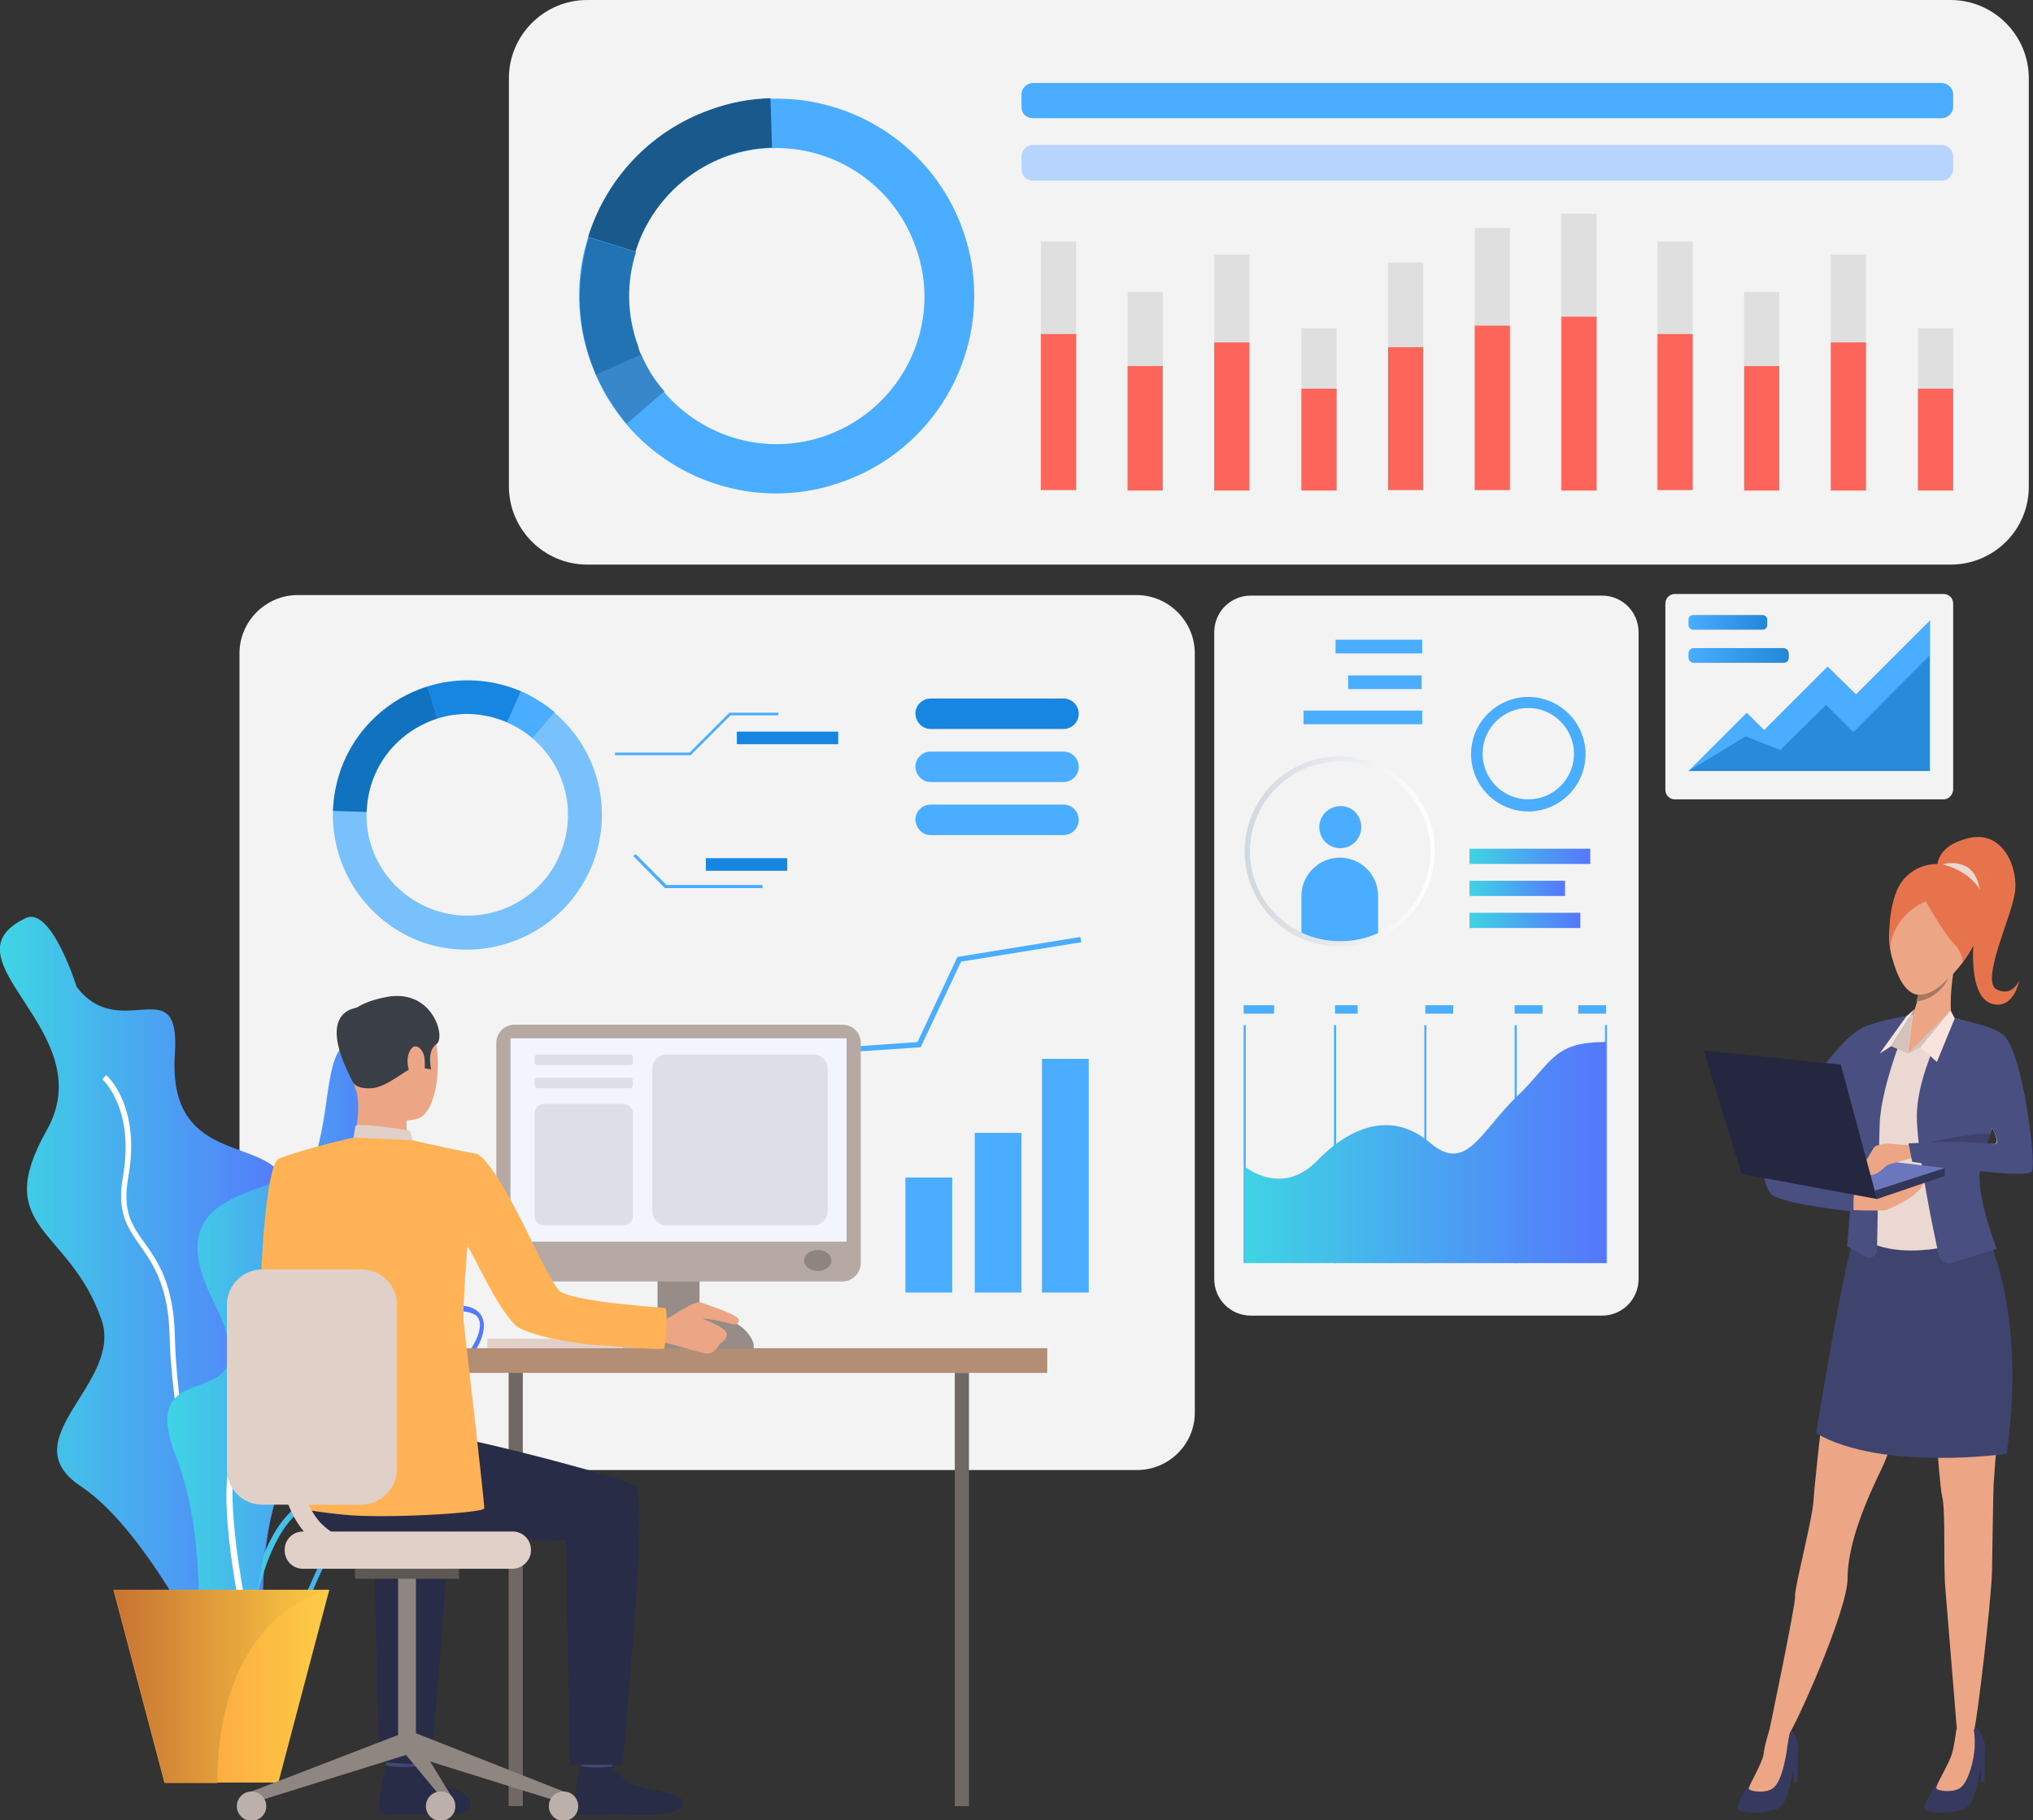 <?xml version="1.0" encoding="utf-8"?>
<!-- Generator: Adobe Illustrator 25.3.1, SVG Export Plug-In . SVG Version: 6.00 Build 0)  -->
<!DOCTYPE svg PUBLIC "-//W3C//DTD SVG 1.1//EN" "http://www.w3.org/Graphics/SVG/1.1/DTD/svg11.dtd">
<svg version="1.1" id="レイヤー_1" xmlns:x="http://ns.adobe.com/Extensibility/1.0/" xmlns:i="http://ns.adobe.com/AdobeIllustrator/10.0/" xmlns:graph="http://ns.adobe.com/Graphs/1.0/"
	 xmlns="http://www.w3.org/2000/svg" xmlns:xlink="http://www.w3.org/1999/xlink" x="0px" y="0px" viewBox="0 0 387.1 346.6"
	 style="enable-background:new 0 0 387.1 346.6;" xml:space="preserve">
<rect x="0" y="0" width="387.1" height="346.6" fill="#333333" stroke="none"/>
<style type="text/css">
	.st0{fill:#F3F3F3;}
	.st1{fill:#FFFFFF;}
	.st2{fill:url(#SVGID_1_);}
	.st3{fill:url(#SVGID_2_);}
	.st4{fill:url(#SVGID_3_);}
	.st5{fill:#78C1FD;}
	.st6{fill:#1173C0;}
	.st7{fill:#1686E1;}
	.st8{fill:#4AADFF;}
	.st9{fill:url(#SVGID_4_);}
	.st10{fill:url(#SVGID_5_);}
	.st11{fill:url(#SVGID_6_);}
	.st12{fill:url(#SVGID_7_);}
	.st13{fill:url(#SVGID_8_);}
	.st14{fill:url(#SVGID_9_);}
	.st15{fill:#E0D0C8;}
	.st16{fill:#706865;}
	.st17{fill:#CABBB5;}
	.st18{fill:#978C88;}
	.st19{fill:#B38E74;}
	.st20{fill:#FFB356;}
	.st21{fill:#424773;}
	.st22{fill:#292C47;}
	.st23{fill:#ECA685;}
	.st24{fill:#3A3F47;}
	.st25{fill:#323658;}
	.st26{fill:#8F8682;}
	.st27{fill:#5D5854;}
	.st28{fill:#BDB0AA;}
	.st29{fill:#B6A9A3;}
	.st30{fill:#F3F5FD;}
	.st31{fill:#8F8580;}
	.st32{fill:#DDDFE6;}
	.st33{fill:#1A598B;}
	.st34{fill:#2173B3;}
	.st35{fill:#3787CA;}
	.st36{fill:#DFDFDF;}
	.st37{fill:#FD655A;}
	.st38{fill:#B6D4FD;}
	.st39{fill:url(#SVGID_10_);}
	.st40{fill:url(#SVGID_11_);}
	.st41{fill:url(#SVGID_12_);}
	.st42{fill:url(#SVGID_13_);}
	.st43{fill:url(#SVGID_14_);}
	.st44{fill:url(#SVGID_15_);}
	.st45{fill:url(#SVGID_16_);}
	.st46{fill:#278ADB;}
	.st47{fill:#363A5E;}
	.st48{fill:#3F446E;}
	.st49{fill:#EBD8D2;}
	.st50{fill:#E7734D;}
	.st51{fill:#A57860;}
	.st52{fill:#CDBCB6;}
	.st53{fill:#D4C3BC;}
	.st54{fill:#494F80;}
	.st55{fill:#6A77BD;}
	.st56{fill:#F8E4DC;}
	.st57{fill:#252740;}
	.st58{fill:#3D416B;}
</style>
<g>
	<g>
		<path class="st0" d="M371.4,107.5H111.8c-8.2,0-14.9-6.7-14.9-14.9V14.9c0-8.2,6.7-14.9,14.9-14.9h259.6c8.2,0,14.9,6.7,14.9,14.9
			v77.6C386.4,100.8,379.7,107.5,371.4,107.5z"/>
		<rect x="112.1" y="233.1" class="st1" width="108.5" height="3.6"/>
		<linearGradient id="SVGID_1_" gradientUnits="userSpaceOnUse" x1="232.27" y1="217.986" x2="77.32" y2="217.986">
			<stop  offset="0" style="stop-color:#FFBE5C"/>
			<stop  offset="1" style="stop-color:#FD3857"/>
		</linearGradient>
		<rect x="112.1" y="216.2" class="st2" width="80.6" height="3.6"/>
		<linearGradient id="SVGID_2_" gradientUnits="userSpaceOnUse" x1="232.27" y1="226.457" x2="77.32" y2="226.457">
			<stop  offset="0" style="stop-color:#FFBE5C"/>
			<stop  offset="1" style="stop-color:#FD3857"/>
		</linearGradient>
		<rect x="112.1" y="224.6" class="st3" width="87.1" height="3.6"/>
		<linearGradient id="SVGID_3_" gradientUnits="userSpaceOnUse" x1="232.269" y1="234.928" x2="77.32" y2="234.928">
			<stop  offset="0" style="stop-color:#FFBE5C"/>
			<stop  offset="1" style="stop-color:#FD3857"/>
		</linearGradient>
		<rect x="112.1" y="233.1" class="st4" width="56.5" height="3.6"/>
		<g>
			<path class="st0" d="M216.5,279.9H56.7c-6.1,0-11.1-5-11.1-11.1V124.4c0-6.1,5-11.1,11.1-11.1h159.7c6.1,0,11.1,5,11.1,11.1
				v144.4C227.6,274.9,222.6,279.9,216.5,279.9z"/>
			<g>
				<g>
					<path class="st5" d="M113.1,163.8c3.7-10.3,0.4-21.4-7.5-28.1c-1.9-1.6-4-2.9-6.4-4c-0.5-0.2-1.1-0.4-1.6-0.6
						c-5.4-1.9-11.1-1.9-16.2-0.3c-7.4,2.3-13.7,8-16.5,15.8c-0.9,2.6-1.4,5.2-1.5,7.9c-0.3,10.8,6.3,21,17,24.9
						C93.7,184,108.3,177.1,113.1,163.8z M82.5,173.2c-8-2.9-13-10.5-12.7-18.6c0.1-2,0.4-3.9,1.1-5.9c2.1-5.9,6.8-10.1,12.3-11.9
						c3.8-1.2,8.1-1.2,12.2,0.3c0.4,0.1,0.8,0.3,1.2,0.5c1.8,0.8,3.4,1.8,4.8,3c5.9,5,8.4,13.3,5.6,21.1
						C103.5,171.6,92.5,176.8,82.5,173.2z"/>
				</g>
				<g>
					<path class="st6" d="M83.3,136.8l-1.9-6.1c-7.4,2.3-13.7,8-16.5,15.8c-0.9,2.6-1.4,5.2-1.5,7.9l6.4,0.2c0.1-2,0.4-3.9,1.1-5.9
						C73,142.8,77.7,138.6,83.3,136.8z"/>
				</g>
				<g>
					<path class="st7" d="M96.6,137.5l2.6-5.9c-0.5-0.2-1.1-0.4-1.6-0.6c-5.4-1.9-11.1-1.9-16.2-0.3l1.9,6.1
						c3.8-1.2,8.1-1.2,12.2,0.3C95.8,137.2,96.2,137.4,96.6,137.5z"/>
				</g>
				<g>
					<path class="st8" d="M105.6,135.6c-1.9-1.6-4-2.9-6.4-4l-2.6,5.9c1.8,0.8,3.4,1.8,4.8,3L105.6,135.6z"/>
				</g>
			</g>
			<g>
				<rect x="185.6" y="215.7" class="st8" width="8.9" height="30.4"/>
			</g>
			<g>
				<rect x="172.4" y="224.2" class="st8" width="8.9" height="21.9"/>
			</g>
			<g>
				<rect x="198.4" y="201.6" class="st8" width="8.9" height="44.5"/>
			</g>
			<g>
				<polygon class="st8" points="205.9,179.4 205.7,178.4 182.3,182.2 174.7,198.4 149.4,200.2 141.2,212.2 121.9,211.7 
					121.9,212.7 141.7,213.2 150,201.1 175.3,199.4 183,183.1 				"/>
			</g>
			<path class="st7" d="M177.2,138.8h25.3c1.6,0,2.9-1.3,2.9-2.9l0,0c0-1.6-1.3-2.9-2.9-2.9h-25.3c-1.6,0-2.9,1.3-2.9,2.9l0,0
				C174.4,137.5,175.6,138.8,177.2,138.8z"/>
			<path class="st8" d="M177.2,148.9h25.3c1.6,0,2.9-1.3,2.9-2.9l0,0c0-1.6-1.3-2.9-2.9-2.9h-25.3c-1.6,0-2.9,1.3-2.9,2.9l0,0
				C174.4,147.6,175.6,148.9,177.2,148.9z"/>
			<path class="st8" d="M177.2,159h25.3c1.6,0,2.9-1.3,2.9-2.9l0,0c0-1.6-1.3-2.9-2.9-2.9h-25.3c-1.6,0-2.9,1.3-2.9,2.9l0,0
				C174.4,157.7,175.6,159,177.2,159z"/>
			<g>
				<polygon class="st8" points="131.5,143.8 117.1,143.8 117.1,143.3 131.3,143.3 138.9,135.7 148.2,135.7 148.2,136.2 
					139.1,136.2 				"/>
			</g>
			<g>
				<polygon class="st8" points="145.2,169.1 126.6,169.1 120.6,163 121,162.6 126.9,168.5 145.2,168.5 				"/>
			</g>
			<rect x="140.3" y="139.3" class="st7" width="19.3" height="2.4"/>
			<rect x="134.4" y="163.4" class="st7" width="15.5" height="2.4"/>
		</g>
		<g>
			<linearGradient id="SVGID_4_" gradientUnits="userSpaceOnUse" x1="0" y1="249.159" x2="56.293" y2="249.159">
				<stop  offset="0" style="stop-color:#3FD4E4"/>
				<stop  offset="1" style="stop-color:#5577FD"/>
			</linearGradient>
			<path class="st9" d="M4.9,174.8c4.9-2.3,9.7,13.1,9.7,13.1c8.3,10.9,19.8-3.6,18.7,12.7c-2,28.5,32.8,9,16.8,38.7
				c-16.1,29.8,14.2,16.8,4.2,40.8c-10,24,3,52.6-12.1,40.9c0,0-13.2-29-26.8-38c-13.6-9,8.2-19.6,3.9-31.8
				c-6.2-17.7-21.1-17-10.4-36C19.6,196.3-11.6,182.7,4.9,174.8z"/>
			<g>
				<path class="st1" d="M46.9,310.1c-6.5-4.6-14.1-36.5-14.6-55.5c-0.2-9.7-3.1-13.8-5.6-17.4c-2.4-3.4-4.5-6.4-3.3-13.1
					c2.3-13-3.8-18.5-3.9-18.6l0.7-0.8c0.3,0.2,6.7,6,4.2,19.6c-1.1,6.3,0.7,9,3.1,12.3c2.5,3.5,5.6,7.9,5.8,18
					c0.5,20.4,8.3,50.5,14.1,54.6L46.9,310.1z"/>
			</g>
			<g>
				<linearGradient id="SVGID_5_" gradientUnits="userSpaceOnUse" x1="41.295" y1="280.571" x2="92.202" y2="280.571">
					<stop  offset="0" style="stop-color:#3FD4E4"/>
					<stop  offset="1" style="stop-color:#5577FD"/>
				</linearGradient>
				<path class="st10" d="M49.4,312.5c-0.8,0-1.8-0.1-2.8-0.3c-2.5-0.5-4.2-1.8-4.9-3.9c-1.8-5,2.3-13.2,5.6-17.1
					c0.1-0.1,5.6-6.8,5-16.2c-0.1-1.6-0.3-3-0.4-4.3c-0.4-3.7-0.7-6.4,0.9-8.2c1.4-1.6,4.1-2.3,9-2.3c8.7,0,12.1-3.6,14.8-6.5
					c1.2-1.2,2.3-2.4,3.6-3.1l0,0c4.3-2.4,8.9-2.7,10.9-0.8c0.9,0.9,1.7,2.6,0.2,5.9c-1.4,3-3.3,4.9-4.8,6.4c-2,2-3.3,3.4-2.6,6.1
					c0.2,0.6,0.3,1.3,0.5,1.9c1.3,4.6,2.8,9.7-5,13.3c-1.7,0.7-3.2,1.3-4.5,1.9c-5.5,2.1-8.7,3.4-12.5,11.3c-0.7,1.5-1.4,3-2,4.3
					C57.6,307.5,55.4,312.5,49.4,312.5z M80.8,251.6c-1.2,0.7-2.2,1.7-3.4,2.9c-2.9,3-6.5,6.8-15.6,6.8c-4.5,0-7.1,0.6-8.2,1.9
					c-1.3,1.4-1,3.9-0.6,7.3c0.1,1.3,0.3,2.8,0.4,4.4c0.6,9.8-5,16.6-5.2,16.9c-3.3,3.9-7,11.6-5.4,16c0.6,1.7,2,2.8,4.1,3.2
					c7.4,1.5,9.4-3.1,12.8-10.7c0.6-1.4,1.3-2.8,2-4.4c3.9-8.2,7.5-9.7,13-11.8c1.3-0.5,2.8-1.1,4.5-1.8c7-3.1,5.7-7.4,4.4-12
					c-0.2-0.6-0.4-1.3-0.5-1.9c-0.8-3.3,0.8-5,2.9-7.1c1.5-1.5,3.2-3.3,4.6-6.1c0.7-1.5,1.3-3.5,0.1-4.7
					C88.8,249.1,84.6,249.5,80.8,251.6L80.8,251.6z"/>
			</g>
			<g>
				<linearGradient id="SVGID_6_" gradientUnits="userSpaceOnUse" x1="45.646" y1="287.974" x2="83.855" y2="287.974">
					<stop  offset="0" style="stop-color:#3FD4E4"/>
					<stop  offset="1" style="stop-color:#5577FD"/>
				</linearGradient>
				<path class="st11" d="M46.7,318.7l-1.1-0.1c0.1-1,1.4-24.8,11-31.8c10.5-7.6,13.8-15.9,15.4-21.4c1.9-6.5,11.3-8.2,11.7-8.3
					l0.2,1.1c-0.1,0-9.2,1.7-10.8,7.5c-1.6,5.7-5,14.1-15.8,21.9C48.1,294.4,46.7,318.5,46.7,318.7z"/>
			</g>
			<linearGradient id="SVGID_7_" gradientUnits="userSpaceOnUse" x1="31.849" y1="257.226" x2="76.347" y2="257.226">
				<stop  offset="0" style="stop-color:#3FD4E4"/>
				<stop  offset="1" style="stop-color:#5577FD"/>
			</linearGradient>
			<path class="st12" d="M68.6,198.8c-6.8-2.3-5.4,10.8-8.3,20.4c-2.9,9.7-31.9,4.2-19.7,28.5c12.2,24.3-15.4,8.1-7.2,29.3
				c8.3,21.2,0.7,43.8,9.7,38c9-5.8,5-32.4,14.4-35.6s10.8-6.9,1.6-15.5c-9.2-8.6,24.2-17.2,15.9-34.5
				C66.8,212.1,76.4,201.5,68.6,198.8z"/>
			<g>
				<path class="st1" d="M47.3,314c-0.9-3.6-8.1-35.5-1.3-39.4c6-3.4,5.9-16.6,4.9-29.1c-0.8-11,13.4-16.2,14-16.4l0.4,1
					c-0.1,0-14,5.1-13.2,15.3c1,12.8,1.1,26.4-5.5,30.1c-5.2,2.9-0.4,28.6,1.9,38.2L47.3,314z"/>
			</g>
			<linearGradient id="SVGID_8_" gradientUnits="userSpaceOnUse" x1="21.638" y1="321.053" x2="62.7" y2="321.053">
				<stop  offset="0" style="stop-color:#FD9140"/>
				<stop  offset="1" style="stop-color:#FDCC45"/>
			</linearGradient>
			<polygon class="st13" points="62.7,302.7 53,339.4 31.3,339.4 21.6,302.7 			"/>
			<linearGradient id="SVGID_9_" gradientUnits="userSpaceOnUse" x1="21.638" y1="321.053" x2="62.7" y2="321.053">
				<stop  offset="0" style="stop-color:#C77332"/>
				<stop  offset="1" style="stop-color:#FDCC45"/>
			</linearGradient>
			<path class="st14" d="M62.7,302.7c0,0-21.3,4-21.3,36.8h-10l-9.7-36.8H62.7z"/>
		</g>
		<g>
			<g>
				<rect x="92.8" y="254.9" class="st15" width="30.5" height="1.8"/>
			</g>
			<g>
				
					<rect x="96.9" y="261.4" transform="matrix(-1 -1.224647e-16 1.224647e-16 -1 196.447 605.277)" class="st16" width="2.7" height="82.5"/>
			</g>
			<g>
				<rect x="118.6" y="254.4" class="st17" width="21.2" height="2.6"/>
			</g>
			<g>
				<rect x="125.2" y="232.3" class="st18" width="8" height="24.4"/>
			</g>
			<g>
				<rect x="81.8" y="256.7" class="st19" width="117.6" height="4.7"/>
			</g>
			<g>
				<path class="st20" d="M59.3,228.3c0,0-1.3,18,2.2,20.2c2.2,1.4,11,5.9,10.8,6.8c-0.3,0.9-5,7.6-5,7.6s-16.9-11.1-17.5-14.7
					c-0.5-3.4,0.8-26.4,3.2-27.5c1.7-0.8,2.7-0.1,4.9,1.5C60.9,224.6,59.3,228.3,59.3,228.3z"/>
			</g>
			<g>
				<g>
					<g>
						<path class="st21" d="M80.1,332.6c0,0-0.5,3.7-0.6,4.2c-0.1,0.5-5.9-0.3-5.9-0.3l-0.5-4.3C73.2,332.1,79.3,332.1,80.1,332.6z"
							/>
					</g>
				</g>
			</g>
			<g>
				<g>
					<g>
						<path class="st22" d="M79.5,336.3c0,0,1.8,2.2,3.6,3.2c1.8,1,4.6,1.3,5.6,2.3c0.8,0.7,2.8,3.8-4.6,3.7
							c-7.4-0.1-10.9,0.4-11.7-0.7c-0.8-1.2,1.1-8.7,1.1-8.7S75.3,336.7,79.5,336.3z"/>
					</g>
				</g>
			</g>
			<g>
				<g>
					<g>
						<path class="st21" d="M117.1,332.6c0,0-0.5,3.7-0.6,4.2c-0.1,0.5-5.9-0.3-5.9-0.3l-0.5-4.3
							C110.2,332.2,116.4,332.1,117.1,332.6z"/>
					</g>
				</g>
			</g>
			<g>
				<g>
					<g>
						<path class="st22" d="M116.6,336.4c0,0,1.8,2.2,3.6,3.2c1.8,1,8.3,1.7,9.3,2.7c0.8,0.7,2,3.6-8.3,3.3
							c-7.4-0.2-10.9,0.4-11.7-0.7c-0.8-1.2,1.1-8.7,1.1-8.7S112.3,336.8,116.6,336.4z"/>
					</g>
				</g>
			</g>
			<g>
				<g>
					<g>
						<path class="st22" d="M61.4,269.5c0,0,21,3.6,25.8,4.3c4.8,0.7,30.5,7.2,33.7,9.1c2.6,1.6-1.3,38.9-2.3,53.1h-10.1l-0.7-42.7
							c-12.2,0.3-20.9-2.8-29.7-1.5c-8.9,1.3-16.3,3.3-21.9-4.3C56.2,287.6,56,271.2,61.4,269.5z"/>
					</g>
				</g>
			</g>
			<g>
				<g>
					<g>
						<path class="st22" d="M82.1,336.1l-9.9-0.6l-1-42.2c-5.2,0.1-7-0.2-11.3-0.7l-8-18.6c7,1.4,29.4,7.1,32.4,8.9
							C87,284.5,83.1,321.9,82.1,336.1z"/>
					</g>
				</g>
			</g>
			<g>
				<g>
					<g>
						<path class="st23" d="M71.1,190.7c0,0,7.7-2.1,10.7,3.9c2.9,6,1.6,17.3-2.3,18.4c-3.9,1.1-9.5-0.2-11.1-3.9
							c-1.6-3.7-2.9-9-2.5-12.4C66.2,193.2,69,191.5,71.1,190.7z"/>
					</g>
				</g>
			</g>
			<g>
				<g>
					<g>
						<path class="st23" d="M77.4,211.8c0,0-0.1,4.6,0.4,5.5c0.5,1-10.7,0.7-10.7,0.7s1.8-5.5,0.8-10.1
							C66.9,203.3,77.4,211.8,77.4,211.8z"/>
					</g>
				</g>
			</g>
			<g>
				<g>
					<g>
						<path class="st24" d="M67.3,206.2c0,0,0.6,1.2,3.5,1c2.9-0.2,6.7-3.7,8-4c1.2-0.3,1.3-1,1.3-1l0.7,1.2l1.3,0.2
							c0,0-0.9-3.5,1-4.8c1.9-1.2-0.8-11.2-10.3-8.8c0,0-7.2,1.3-7.3,5.4C65.3,199.3,65.9,204,67.3,206.2z"/>
					</g>
				</g>
			</g>
			<g>
				<g>
					<g>
						<path class="st15" d="M78.5,217.2c0,0,0-1.9-0.9-2c-0.8-0.2-8.8-1.3-9.9-0.9l-0.4,2.4C67.3,216.7,69.3,217.9,78.5,217.2z"/>
					</g>
				</g>
			</g>
			<g>
				<g>
					<g>
						<path class="st23" d="M80.8,201.3c-0.2-1.5-1.9-3.3-2.9-0.9c-1,2.4,0.7,5.8,1.8,5.6C80.7,205.9,81.1,203.4,80.8,201.3z"/>
					</g>
				</g>
			</g>
			<g>
				<g>
					<g>
						<path class="st25" d="M111.9,239.1C111.9,239.1,111.9,239.1,111.9,239.1C112,239.1,112,239.1,111.9,239.1z"/>
					</g>
				</g>
			</g>
			<g>
				<g>
					<g>
						<path class="st24" d="M68.8,191.8c0,0-9.4-0.4-1.6,14.2L68.8,191.8z"/>
					</g>
				</g>
			</g>
			<g>
				<g>
					<polygon class="st26" points="47.9,341.1 48.6,343.1 78.1,333.9 76.7,330 					"/>
				</g>
			</g>
			<g>
				<g>
					<rect x="75.8" y="300.4" class="st26" width="3.4" height="32.1"/>
				</g>
			</g>
			<g>
				<g>
					<rect x="67.6" y="298.7" class="st27" width="19.8" height="1.9"/>
				</g>
			</g>
			<g>
				<g>
					<polygon class="st26" points="107.3,341.1 106.6,343.1 77.1,333.9 78.4,329.7 					"/>
				</g>
			</g>
			<g>
				<g>
					<polygon class="st26" points="86.5,342.9 86.5,345.2 77.1,333.9 78.4,329.7 					"/>
				</g>
			</g>
			<g>
				<g>
					<path class="st28" d="M110.1,343.9c0,1.5-1.2,2.8-2.8,2.8c-1.5,0-2.8-1.2-2.8-2.8c0-1.5,1.2-2.8,2.8-2.8
						C108.8,341.1,110.1,342.3,110.1,343.9z"/>
				</g>
			</g>
			<g>
				<g>
					<path class="st28" d="M86.7,343.9c0,1.5-1.2,2.8-2.8,2.8c-1.5,0-2.8-1.2-2.8-2.8c0-1.5,1.2-2.8,2.8-2.8
						C85.5,341.1,86.7,342.3,86.7,343.9z"/>
				</g>
			</g>
			<g>
				<g>
					<path class="st28" d="M50.7,343.9c0,1.5-1.2,2.8-2.8,2.8c-1.5,0-2.8-1.2-2.8-2.8c0-1.5,1.2-2.8,2.8-2.8
						C49.4,341.1,50.7,342.3,50.7,343.9z"/>
				</g>
			</g>
			<g>
				<path class="st15" d="M97.5,298.7H57.7c-2,0-3.5-1.6-3.5-3.5v-0.1c0-2,1.6-3.5,3.5-3.5h39.9c2,0,3.5,1.6,3.5,3.5v0.1
					C101.1,297.1,99.5,298.7,97.5,298.7z"/>
			</g>
			<g>
				<rect x="181.8" y="261.4" class="st16" width="2.7" height="82.5"/>
			</g>
			<g>
				<path class="st29" d="M160.4,244H98c-2,0-3.5-1.6-3.5-3.5v-41.9c0-2,1.6-3.5,3.5-3.5h62.4c2,0,3.5,1.6,3.5,3.5v41.9
					C163.9,242.4,162.3,244,160.4,244z"/>
			</g>
			<g>
				<rect x="97.2" y="197.7" class="st30" width="64" height="38.7"/>
			</g>
			<g>
				<path class="st31" d="M158.3,240c0,1.1-1.2,2-2.6,2c-1.4,0-2.6-0.9-2.6-2s1.2-2,2.6-2C157.2,238,158.3,238.9,158.3,240z"/>
			</g>
			<g>
				<path class="st18" d="M143.5,256.8v-0.9c0,0-1.2-5.4-9.9-5.4s-8.5,6.3-8.5,6.3H143.5z"/>
			</g>
			<g>
				<g>
					<path class="st23" d="M125.1,251.3c0,0,1.9-0.1,2.6-0.6c0.7-0.4,4.8-3.2,5.8-2.7c1,0.4,7.4,2.4,7.2,3.4
						c-0.2,0.9-0.8,0.9-1.3,0.7c-0.5-0.2-5.1-1.2-5.6-1c0,0,4.6,1.7,4.6,2.9c0,1.2-1,1.5-1.4,2c-0.4,0.5-1,1.6-2.1,1.7
						c-1.2,0.1-7-1.9-8.2-2c-1.2-0.1-3.4,0.1-3.5-0.1C123,255.3,125.1,251.3,125.1,251.3z"/>
				</g>
			</g>
			<g>
				<g>
					<g>
						<path class="st20" d="M90.8,219.7c-6-1.1-12.3-2.6-12.3-2.6l-11.2-0.5c0,0-10.3,2.3-14.3,4.1c-0.4,0.2-0.4,9.2-1.4,11.5
							l3.4,7.1c0,0,1.9,14,2.3,20.2c0.2,2.9-0.5,27.6-0.5,27.6s1,0.5,8.6,1.3c7.6,0.8,26.7-0.3,26.8-1.2c0.1-0.9-3.7-33.6-3.9-35.3
							c-0.3-2.6,0.7-14.6,0.7-14.6c1.4,1.9,5.1,10.7,8.9,14.8c2.2,2.4,13.4,3.9,15.5,4c4.6,0.2,12.9,1.1,13.1,0.6
							c0.2-0.3,0.7-7.4,0.2-7.6c-0.5-0.2-15.9-1-19.9-3.1c-1.4-0.8-5.8-10.2-5.8-10.2S94.1,221.2,90.8,219.7z"/>
					</g>
				</g>
			</g>
			<g>
				<path class="st15" d="M68.7,286.5H50c-3.8,0-6.8-3-6.8-6.8v-31.2c0-3.8,3-6.8,6.8-6.8h18.8c3.8,0,6.8,3,6.8,6.8v31.2
					C75.5,283.5,72.5,286.5,68.7,286.5z"/>
			</g>
			<g>
				<path class="st15" d="M69.8,296.9c-4.8,0-8.6-1.6-11.5-4.8c-6.5-7.1-5.3-19.7-5.3-20.2c0.1-1,1-1.7,2-1.6c1,0.1,1.7,1,1.6,2
					c0,0.1-1,11.5,4.3,17.5c2.2,2.4,5.1,3.6,8.8,3.6c1,0,1.8,0.8,1.8,1.8C71.6,296.1,70.8,296.9,69.8,296.9z"/>
			</g>
			<g>
				<g>
					<g>
						<path class="st32" d="M120,202.8h-17.7c-0.3,0-0.5-0.2-0.5-0.5v-1c0-0.3,0.2-0.5,0.5-0.5H120c0.3,0,0.5,0.2,0.5,0.5v1
							C120.5,202.6,120.2,202.8,120,202.8z"/>
					</g>
				</g>
			</g>
			<g>
				<g>
					<g>
						<path class="st32" d="M120,207.2h-17.7c-0.3,0-0.5-0.2-0.5-0.5v-1c0-0.3,0.2-0.5,0.5-0.5H120c0.3,0,0.5,0.2,0.5,0.5v1
							C120.5,207,120.2,207.2,120,207.2z"/>
					</g>
				</g>
			</g>
			<g>
				<g>
					<g>
						<path class="st32" d="M118.8,233.3h-15.3c-0.9,0-1.7-0.8-1.7-1.7v-19.7c0-0.9,0.8-1.7,1.7-1.7h15.3c0.9,0,1.7,0.8,1.7,1.7
							v19.7C120.5,232.5,119.7,233.3,118.8,233.3z"/>
					</g>
				</g>
			</g>
			<g>
				<g>
					<g>
						<path class="st32" d="M154.9,233.3h-28c-1.5,0-2.7-1.2-2.7-2.7v-27.1c0-1.5,1.2-2.7,2.7-2.7h28c1.5,0,2.7,1.2,2.7,2.7v27.1
							C157.6,232.1,156.4,233.3,154.9,233.3z"/>
					</g>
				</g>
			</g>
		</g>
		<g>
			<g>
				<g>
					<path class="st8" d="M183.3,43.7c-5.6-15.7-20.7-25.4-36.5-24.9c-3.8,0.1-7.7,0.8-11.5,2.2C123.7,25,115.4,34.2,112,45.1
						c-2.4,7.5-2.4,15.9,0.5,23.9c0.3,0.8,0.6,1.6,0.9,2.3c1.5,3.5,3.5,6.6,5.8,9.4c9.8,11.6,26.2,16.5,41.3,11
						C180.1,84.7,190.3,63.2,183.3,43.7z M157.4,82.9c-11.4,4.1-23.6,0.4-31-8.3c-1.8-2.1-3.2-4.4-4.4-7c-0.2-0.6-0.5-1.2-0.7-1.8
						c-2.1-6-2.1-12.2-0.4-17.9c2.6-8.1,8.8-15,17.4-18.1c2.9-1,5.8-1.6,8.6-1.6c11.9-0.4,23.2,6.9,27.4,18.7
						C179.7,61.5,172,77.6,157.4,82.9z"/>
				</g>
			</g>
			<g>
				<g>
					<path class="st33" d="M121,47.9l-9-2.8c3.4-10.9,11.7-20.1,23.2-24.2c3.8-1.4,7.7-2.1,11.5-2.2l0.3,9.4
						c-2.9,0.1-5.8,0.6-8.6,1.6C129.7,32.9,123.5,39.8,121,47.9z"/>
				</g>
			</g>
			<g>
				<g>
					<path class="st34" d="M122.1,67.6l-8.6,3.8c-0.3-0.8-0.6-1.5-0.9-2.3c-2.9-8-2.8-16.3-0.5-23.9l9,2.8
						c-1.8,5.6-1.8,11.9,0.4,17.9C121.6,66.4,121.8,67,122.1,67.6z"/>
				</g>
			</g>
			<g>
				<g>
					<path class="st35" d="M119.3,80.7c-2.3-2.8-4.3-5.9-5.8-9.4l8.6-3.8c1.1,2.6,2.6,5,4.4,7L119.3,80.7z"/>
				</g>
			</g>
		</g>
		<g>
			<g>
				<g>
					<rect x="198.2" y="46" class="st36" width="6.7" height="47.4"/>
				</g>
				<g>
					<rect x="214.7" y="55.6" class="st36" width="6.7" height="37.8"/>
				</g>
				<g>
					<rect x="231.2" y="48.5" class="st36" width="6.7" height="44.9"/>
				</g>
				<g>
					<rect x="247.8" y="62.5" class="st36" width="6.7" height="30.9"/>
				</g>
				<g>
					<rect x="264.3" y="50" class="st36" width="6.7" height="43.4"/>
				</g>
				<g>
					<rect x="280.8" y="43.4" class="st36" width="6.7" height="50"/>
				</g>
				<g>
					<rect x="297.3" y="40.7" class="st36" width="6.7" height="52.7"/>
				</g>
				<g>
					<rect x="198.2" y="63.6" class="st37" width="6.7" height="29.7"/>
				</g>
				<g>
					<rect x="214.7" y="69.7" class="st37" width="6.7" height="23.7"/>
				</g>
				<g>
					<rect x="231.2" y="65.2" class="st37" width="6.7" height="28.2"/>
				</g>
				<g>
					<rect x="247.8" y="74" class="st37" width="6.7" height="19.4"/>
				</g>
				<g>
					<rect x="264.3" y="66.1" class="st37" width="6.7" height="27.2"/>
				</g>
				<g>
					<rect x="280.8" y="62" class="st37" width="6.7" height="31.3"/>
				</g>
				<g>
					<rect x="297.3" y="60.3" class="st37" width="6.7" height="33.1"/>
				</g>
			</g>
			<g>
				<rect x="315.6" y="46" class="st36" width="6.7" height="47.4"/>
			</g>
			<g>
				<rect x="332.1" y="55.6" class="st36" width="6.7" height="37.8"/>
			</g>
			<g>
				<rect x="348.6" y="48.5" class="st36" width="6.7" height="44.9"/>
			</g>
			<g>
				<rect x="365.2" y="62.5" class="st36" width="6.7" height="30.9"/>
			</g>
			<g>
				<rect x="315.6" y="63.6" class="st37" width="6.7" height="29.7"/>
			</g>
			<g>
				<rect x="332.1" y="69.7" class="st37" width="6.7" height="23.7"/>
			</g>
			<g>
				<rect x="348.6" y="65.2" class="st37" width="6.7" height="28.2"/>
			</g>
			<g>
				<rect x="365.2" y="74" class="st37" width="6.7" height="19.4"/>
			</g>
		</g>
		<path class="st8" d="M196.7,22.5h173c1.2,0,2.2-1,2.2-2.2V18c0-1.2-1-2.2-2.2-2.2h-173c-1.2,0-2.2,1-2.2,2.2v2.4
			C194.5,21.6,195.4,22.5,196.7,22.5z"/>
		<path class="st38" d="M196.7,34.4h173c1.2,0,2.2-1,2.2-2.2v-2.4c0-1.2-1-2.2-2.2-2.2h-173c-1.2,0-2.2,1-2.2,2.2v2.4
			C194.5,33.4,195.4,34.4,196.7,34.4z"/>
		<g>
			<path class="st0" d="M305,250.5h-66.8c-3.9,0-7-3.1-7-7V120.4c0-3.9,3.1-7,7-7H305c3.9,0,7,3.1,7,7v123.1
				C312,247.4,308.9,250.5,305,250.5z"/>
		</g>
		<g>
			<g>
				<rect x="236.8" y="195.2" class="st8" width="0.4" height="45.3"/>
			</g>
			<g>
				<rect x="254" y="195.2" class="st8" width="0.4" height="45.3"/>
			</g>
			<g>
				<rect x="271.2" y="195.2" class="st8" width="0.4" height="45.3"/>
			</g>
			<g>
				<rect x="288.4" y="195.2" class="st8" width="0.4" height="45.3"/>
			</g>
			<g>
				<rect x="305.6" y="195.2" class="st8" width="0.4" height="45.3"/>
			</g>
		</g>
		<linearGradient id="SVGID_10_" gradientUnits="userSpaceOnUse" x1="237.023" y1="219.451" x2="305.731" y2="219.451">
			<stop  offset="0" style="stop-color:#3FD4E4"/>
			<stop  offset="1" style="stop-color:#5577FD"/>
		</linearGradient>
		<path class="st39" d="M237,222.1c0,0,7,5.9,13.8-1.1c6.8-7,14.6-9.3,21.5-3.4c6.9,5.9,9.6-2.2,16.5-8.8c6.9-6.6,6.8-10.4,17-10.4
			v42.1H237V222.1z"/>
		<rect x="254.2" y="191.4" class="st8" width="4.3" height="1.6"/>
		<rect x="236.8" y="191.4" class="st8" width="5.8" height="1.6"/>
		<rect x="271.4" y="191.4" class="st8" width="5.3" height="1.6"/>
		<rect x="288.4" y="191.4" class="st8" width="5.3" height="1.6"/>
		<rect x="300.5" y="191.4" class="st8" width="5.3" height="1.6"/>
		<linearGradient id="SVGID_11_" gradientUnits="userSpaceOnUse" x1="279.759" y1="163.064" x2="302.728" y2="163.064">
			<stop  offset="0" style="stop-color:#3FD4E4"/>
			<stop  offset="1" style="stop-color:#5577FD"/>
		</linearGradient>
		<rect x="279.8" y="161.6" class="st40" width="23" height="2.9"/>
		<linearGradient id="SVGID_12_" gradientUnits="userSpaceOnUse" x1="279.759" y1="175.242" x2="300.843" y2="175.242">
			<stop  offset="0" style="stop-color:#3FD4E4"/>
			<stop  offset="1" style="stop-color:#5577FD"/>
		</linearGradient>
		<rect x="279.8" y="173.8" class="st41" width="21.1" height="2.9"/>
		<linearGradient id="SVGID_13_" gradientUnits="userSpaceOnUse" x1="279.759" y1="169.153" x2="298.001" y2="169.153">
			<stop  offset="0" style="stop-color:#3FD4E4"/>
			<stop  offset="1" style="stop-color:#5577FD"/>
		</linearGradient>
		<rect x="279.8" y="167.7" class="st42" width="18.2" height="2.9"/>
		<path class="st8" d="M259.2,157.5c0,2.2-1.8,4-4,4c-2.2,0-4-1.8-4-4c0-2.2,1.8-4,4-4C257.4,153.4,259.2,155.2,259.2,157.5z"/>
		<path class="st8" d="M262.4,170.6v7.6c-2.2,1-4.7,1.6-7.3,1.6c-2.6,0-5.1-0.6-7.3-1.6v-7.6c0-4,3.3-7.3,7.3-7.3
			C259.1,163.3,262.4,166.5,262.4,170.6z"/>
		<g>
			<linearGradient id="SVGID_14_" gradientUnits="userSpaceOnUse" x1="237.023" y1="162.15" x2="273.206" y2="162.15">
				<stop  offset="0" style="stop-color:#D1D8DE"/>
				<stop  offset="1" style="stop-color:#FFFFFF"/>
			</linearGradient>
			<path class="st43" d="M255.1,180.2c-2.6,0-5.1-0.5-7.5-1.6c-6.4-2.9-10.6-9.4-10.6-16.5c0-10,8.1-18.1,18.1-18.1
				c10,0,18.1,8.1,18.1,18.1c0,7.1-4.2,13.5-10.6,16.5C260.2,179.7,257.7,180.2,255.1,180.2z M255.1,145c-9.4,0-17.1,7.7-17.1,17.1
				c0,6.7,3.9,12.8,10.1,15.6c2.2,1,4.6,1.5,7.1,1.5c2.5,0,4.9-0.5,7.1-1.5c6.1-2.8,10.1-8.9,10.1-15.6
				C272.3,152.7,264.6,145,255.1,145z"/>
		</g>
		<g>
			<path class="st8" d="M291,154.5c-6,0-10.9-4.9-10.9-10.9c0-6,4.9-10.9,10.9-10.9c6,0,10.9,4.9,10.9,10.9
				C301.9,149.6,297,154.5,291,154.5z M291,134.8c-4.8,0-8.7,3.9-8.7,8.7c0,4.8,3.9,8.7,8.7,8.7s8.7-3.9,8.7-8.7
				C299.7,138.8,295.8,134.8,291,134.8z"/>
		</g>
		<rect x="254.3" y="121.8" class="st8" width="16.5" height="2.6"/>
		<rect x="256.7" y="128.6" class="st8" width="14" height="2.6"/>
		<rect x="248.2" y="135.3" class="st8" width="22.6" height="2.6"/>
		<g>
			<path class="st0" d="M370.1,152.2h-51.2c-1,0-1.8-0.8-1.8-1.8v-35.5c0-1,0.8-1.8,1.8-1.8h51.2c1,0,1.8,0.8,1.8,1.8v35.5
				C371.8,151.4,371,152.2,370.1,152.2z"/>
		</g>
		<linearGradient id="SVGID_15_" gradientUnits="userSpaceOnUse" x1="321.519" y1="124.819" x2="340.617" y2="124.819">
			<stop  offset="0" style="stop-color:#4AADFF"/>
			<stop  offset="1" style="stop-color:#2387D8"/>
		</linearGradient>
		<path class="st44" d="M339.6,126.2h-17.1c-0.5,0-1-0.4-1-1v-0.8c0-0.5,0.4-1,1-1h17.1c0.5,0,1,0.4,1,1v0.8
			C340.6,125.8,340.2,126.2,339.6,126.2z"/>
		<linearGradient id="SVGID_16_" gradientUnits="userSpaceOnUse" x1="321.519" y1="118.525" x2="336.485" y2="118.525">
			<stop  offset="0" style="stop-color:#4AADFF"/>
			<stop  offset="1" style="stop-color:#2387D8"/>
		</linearGradient>
		<path class="st45" d="M335.6,119.9h-13.2c-0.5,0-0.9-0.4-0.9-0.9v-1c0-0.5,0.4-0.9,0.9-0.9h13.2c0.5,0,0.9,0.4,0.9,0.9v1
			C336.5,119.5,336.1,119.9,335.6,119.9z"/>
		<polygon class="st8" points="321.5,146.8 332.6,135.7 335.9,139 348,126.9 353.4,132.2 367.5,118.1 367.5,146.8 		"/>
		<polygon class="st46" points="367.4,146.8 367.4,124.8 352.9,139.4 347.7,134.2 339,142.8 332.4,140.2 321.5,146.8 		"/>
		<g>
			<g>
				<path class="st47" d="M334.4,337.8c0,0-4.1,5.7-3.5,6.6c0.6,0.9,4.8,1,7.5,0c2.6-1,2.7-7.8,3.9-10.6c0.5-1.2-0.6-4.8-2.1-5
					c-1.5-0.3-3.1,0.5-3.1,0.5S338.6,333.3,334.4,337.8z"/>
			</g>
			<g>
				<g>
					<path class="st23" d="M337,329.2c0,0-0.9,2.4-1.2,4.8c-0.3,1.9-2.9,6-2.8,6.6c0.1,0.5,3.5,1,4.8-0.3c1.4-1.3,2.2-5.2,2.5-7.6
						c0.3-2.2,0.6-3.2,0.6-3.2S338.3,327.8,337,329.2z"/>
				</g>
			</g>
			<g>
				<path class="st47" d="M369.9,337.9c0,0-3.9,5.6-3.4,6.5c0.6,0.9,4.8,1,7.5,0c2.6-1,2.7-7.8,3.9-10.6c0.5-1.2-0.6-4.8-2.1-5
					c-1.5-0.3-3.2,0.6-3.2,0.6S374.1,333.4,369.9,337.9z"/>
			</g>
			<g>
				<g>
					<path class="st23" d="M372.5,329.3c0,0-0.3,2.7-0.8,4.5c-0.5,1.9-3.2,6.2-3,6.7c0.1,0.5,3.5,1,4.8-0.3c1.4-1.3,2.4-5.2,2.5-7.6
						c0.1-2.3-0.3-3.9-0.3-3.9S373.8,327.9,372.5,329.3z"/>
				</g>
			</g>
			<g>
				<g>
					<path class="st23" d="M352.9,236c0,0-3.5,17-4.3,21.3c-0.8,4.3-3.1,25-3.3,28.5c-0.2,3.5-3.7,16.8-3.5,18.1
						c0.2,1.3-5.1,26.5-5.1,26.5s1.8,1.5,3.7,0.1c1-0.7,11.4-23.7,11.4-30c0-8.7,6.2-20,7-22c7.4-18.1,5.9-23.6,6.9-24.8
						c1-1.2,1,0.7,1.6,3.3c0.6,2.6,1.8,25.1,2.5,27.9c0.7,2.9,0.2,12.5,0.6,17.4c0.4,4.9,2.2,26.9,2.2,26.9s1.4,2.2,3.3,0.1
						c0.4-0.5,3.3-24.5,3.4-30.3c0.1-5.8,0.2-13.8,0.3-16.3c1.5-24,5.1-27.4-0.6-44.4C368.1,206.6,352.9,236,352.9,236z"/>
				</g>
			</g>
			<g>
				<path class="st48" d="M376.4,231.3c0,0,10,14.6,5.7,45.5c0,0-23.7,3.4-36.3-3.9c0,0,5.2-31.9,7.1-36.9
					C354.8,231.1,376.4,231.3,376.4,231.3z"/>
			</g>
			<g>
				<polygon class="st47" points="342.3,333.3 342.3,339.3 341.5,339.3 341.5,334.7 				"/>
			</g>
			<g>
				<polygon class="st47" points="377.9,333.3 377.9,339.3 377.2,339.3 377.2,334.7 				"/>
			</g>
			<path class="st23" d="M364.6,166.7c0,0-6.7,6.7-4.4,15.4c2.3,8.7,5.9,8.7,10,5c4-3.7,6.4-7.6,6.9-12
				C377.6,170.7,370.7,160.7,364.6,166.7z"/>
			<path class="st23" d="M363.3,195.6c0,0,1-2.3,1.7-4.8c0.1-0.5,0.2-0.9,0.3-1.4c0.3-1.6,0.5-3.2,0.1-4.3c-1.1-3.1,6.7-1,6.7-1
				s-1.5,8.3,0,11.1C373.6,198.1,363.3,195.6,363.3,195.6z"/>
			<path class="st49" d="M382.9,199.6c-1.2-2.4-2.1-3.2-4.5-4c-1.3-0.4-7.2-2-7.2-2l-7.1-0.3c0,0-4.9,0.8-8.6,2.1
				c-3.8,1.3-8.7,8.5-8.7,8.5s6.8,16,8.1,20.6c1.3,4.6,0.4,11.7,0.4,11.7c8.2,4.5,21.3-0.4,21.3-0.4c-1-3.6-1-7.8-0.5-10.8
				c0.1-0.4,0.1-0.7,0.2-1c0.1-0.3,0.2-0.7,0.3-1.2c0,0,0,0,0-0.1c5.2,0.5,10.1,0.7,10.2-0.3C387.4,217.9,384.6,202.9,382.9,199.6z
				 M379.3,217.8c-0.2,0-0.7,0-1.1-0.1c0.6-1.6,1.2-3,1.2-3C379.7,215.7,381.1,218.1,379.3,217.8z"/>
			<path class="st50" d="M366.7,171.6c0,0,3.2,5.8,5.2,7.9c2,2.1,1.8,3.7,1.8,3.7s7.7-9.5,2.2-15.3c-5.5-5.8-12.6-3.4-14.7,1.6
				c-2.1,5-1.3,11.2-1.3,11.2S359.9,174.7,366.7,171.6z"/>
			<path class="st50" d="M368.9,165.5c0,0-0.8-4.3,5.9-5.9c6.7-1.7,9.7,6,8.8,10.7c-0.8,4.7-6.5,16.6-3.4,18.1
				c3.1,1.5,4.3-1.8,4.3-1.8s-1,5.8-5.3,4.5c-4.3-1.4-3.7-10.9-3.1-14.6C376.8,172.6,368.9,165.5,368.9,165.5z"/>
			<path class="st51" d="M371,186.2c0,0.1-1.7,3.9-6.1,4.5c0.1-0.5,0.2-0.9,0.3-1.4C365.3,189.4,367.7,189.9,371,186.2z"/>
			<path class="st52" d="M379.3,214.8c0,0-0.3,0.7-1.2,3.3c-0.9-7.4-0.4-11.3-0.4-11.3C377.8,210.8,379.3,214.8,379.3,214.8z"/>
			<path class="st49" d="M369.9,164.6c0,0,4.7,0.9,7.1,4.8c0,0-0.5-3.5-2.8-4.5C371.8,163.8,369.9,164.6,369.9,164.6z"/>
			<path class="st52" d="M376.6,223c-0.1,0.5-0.2,0.9-0.3,1.2c-0.1,0.3-0.1,0.6-0.2,1c-2.9-1.6-5-2.8-5-2.8
				C371.9,222.4,376.6,223,376.6,223z"/>
			<path class="st23" d="M371.6,193.8l-8.3,6.8l0.9-7.2C364.1,193.4,369,192.4,371.6,193.8z"/>
			<polygon class="st53" points="365.7,199.4 363.3,200.6 371.4,192.4 			"/>
			<path class="st54" d="M377.1,222.4c-1.1,4.7,3.1,15.4,3.1,15.4l-8.4,2.6c-1.2,0.4-2.5-0.4-2.7-1.6c-1.1-5.2-3.8-18.1-4.1-25.3
				c-0.4-9.1,6.2-19.9,6.2-19.9c11.8,2,8.6,19.9,8.6,19.9s-0.4,1.1-1,2.9c0,0,0,0,0,0c-0.1,0.4-0.3,0.9-0.5,1.4
				C377.9,219.2,377.5,220.8,377.1,222.4z"/>
			<path class="st54" d="M363.3,193.8l0.1-0.4c0,0-6.1,0.9-9.1,2.5c-3.1,1.5-9,9.5-9,9.5l7.7,10.2c0,7.8-1.3,21.7-1.3,21.7l3.5,2
				c0.9,0.5,2.1-0.1,2.2-1.2c0.1-5.3,0.3-17.8,0.5-23.9c0.2-7.8,5.7-20.5,5.7-20.5C363.5,193.7,363.4,193.7,363.3,193.8z"/>
			<path class="st23" d="M352.3,230.4c0,0,5.8,0.2,6.7,0c0.9-0.2,6.9-2.8,7.3-5.4c0.4-2.6-14,2.3-14,2.3V230.4z"/>
			<polygon class="st55" points="370.3,222.4 346.8,219.6 357.4,228.3 			"/>
			<polygon class="st25" points="357.4,228.3 370.3,223.9 370.3,222.4 357,226.7 			"/>
			<g>
				<path class="st23" d="M363.5,218c0,0-2,0-3-0.2c-0.8-0.2-2.9,0.1-3.5,0.5c-0.5,0.5-2.2,3.8-2.6,4c-0.3,0.2,0.2,0.7,0.7,0.4
					c0,0,0.5,1.4,1.8,0.9c1.3-0.5,2.1-1.7,2.8-1.9c0.7-0.2,4.6-1.3,4.6-1.3S364.5,217.7,363.5,218z"/>
			</g>
			<polygon class="st56" points="364.6,192.1 360.1,199.2 357.9,200.6 363,193.5 			"/>
			<polygon class="st53" points="360.1,199.2 363.3,200.6 364.1,193.4 364.6,192.1 			"/>
			<path class="st54" d="M353,227.1c0,0-0.2,3,0,3.6c0,0-14.5-1.5-15.9-3.5c-1.4-2-1.3-4.5-1.3-4.5L353,227.1z"/>
			<polygon class="st57" points="357.4,228.3 350.5,202.7 324.4,200 331.6,223.5 			"/>
			<polygon class="st56" points="371.4,192.4 365.7,199.4 368.8,202.2 372.2,193.9 			"/>
			<path class="st58" d="M379,215.9c0,0-0.2,0.6-0.2,0.6c-0.1,0.4-0.3,0.9-0.5,1.4c-1.1,0.4-10.8-0.4-10.8-0.4
				S375.6,215.6,379,215.9z"/>
			<path class="st54" d="M378.4,217.7c-1.6-0.1-4.1-0.3-6.2-0.3c-3.2,0-8.8,0.3-8.8,0.3l0.7,3.5c0,0,9.8,1.6,15.2,2l0,0
				c0,0,7.1,0.8,7.6-0.2c0.5-1.1-0.2-7.8-1.3-14c-1.2-6.1-2.3-9.6-3.7-11.5c-1.4-1.9-8.8-3.4-8.8-3.4l6.3,20.7c0,0,0.9,1.8,0.9,2.6
				c0,0.2-0.2,0.4-0.4,0.4c-0.2,0-0.5,0-1-0.1L378.4,217.7z"/>
		</g>
	</g>
</g>
</svg>
